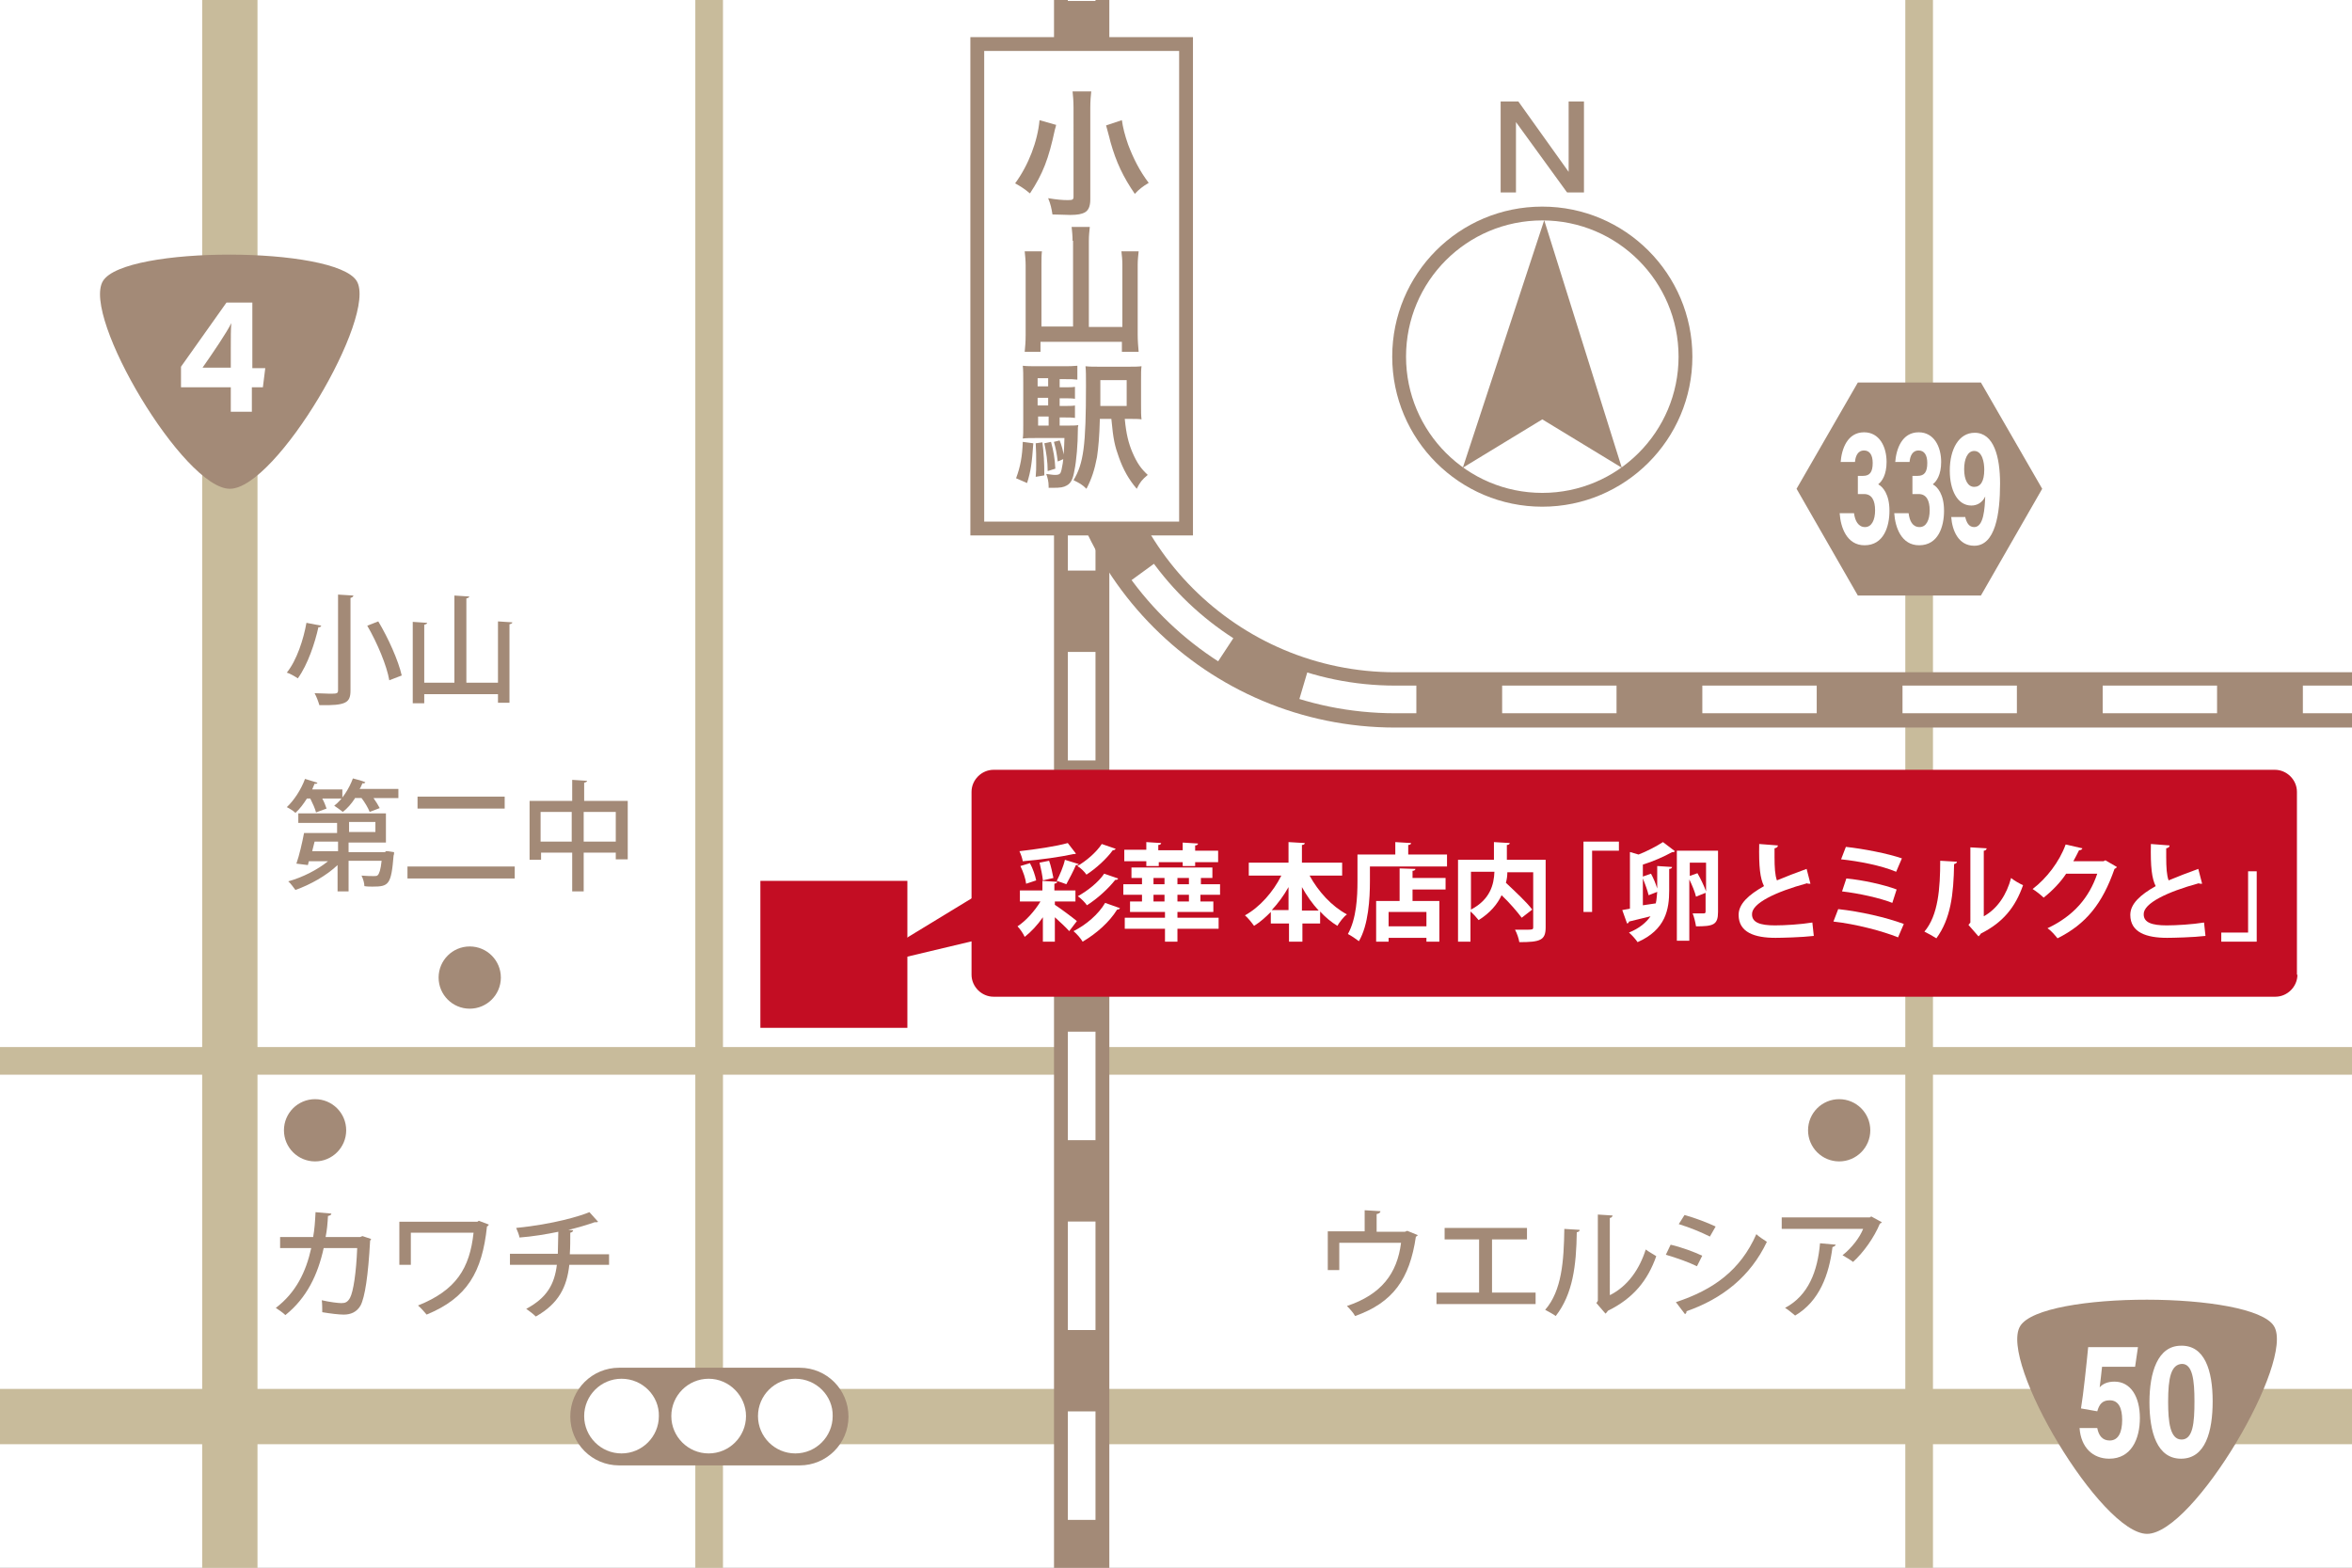 <?xml version="1.0" encoding="utf-8"?>
<!-- Generator: Adobe Illustrator 26.2.1, SVG Export Plug-In . SVG Version: 6.00 Build 0)  -->
<svg version="1.1" id="レイヤー_1" xmlns="http://www.w3.org/2000/svg" xmlns:xlink="http://www.w3.org/1999/xlink" x="0px"
	 y="0px" viewBox="0 0 491.2 327.5" style="enable-background:new 0 0 491.2 327.5;" xml:space="preserve">
<rect x="0" y="0" width="491.2" height="327.5" fill="#333333" stroke="none"/>
<style type="text/css">
	.st0{clip-path:url(#SVGID_00000104681946246894015930000001956341292997466504_);fill:#FFFFFF;}
	
		.st1{clip-path:url(#SVGID_00000104681946246894015930000001956341292997466504_);fill:none;stroke:#C8BB9B;stroke-width:11.552;stroke-miterlimit:10;}
	
		.st2{clip-path:url(#SVGID_00000104681946246894015930000001956341292997466504_);fill:none;stroke:#C8BB9B;stroke-width:5.776;stroke-miterlimit:10;}
	.st3{clip-path:url(#SVGID_00000104681946246894015930000001956341292997466504_);}
	.st4{fill:none;stroke:#A38A77;stroke-width:11.552;stroke-miterlimit:10;}
	.st5{fill:none;stroke:#FFFFFF;stroke-width:5.776;stroke-miterlimit:10;}
	.st6{fill:none;stroke:#FFFFFF;stroke-width:5.776;stroke-miterlimit:10;stroke-dasharray:22.663,16.997;}
	.st7{fill:none;stroke:#FFFFFF;stroke-width:5.776;stroke-miterlimit:10;stroke-dasharray:23.889,17.917;}
	.st8{fill:#FFFFFF;stroke:#A38A77;stroke-width:2.888;stroke-miterlimit:10;}
	.st9{fill:#A38A77;}
	.st10{fill:#FFFFFF;}
	.st11{clip-path:url(#SVGID_00000104681946246894015930000001956341292997466504_);fill:#C30D23;}
	.st12{clip-path:url(#SVGID_00000104681946246894015930000001956341292997466504_);fill:#A38A77;}
	.st13{fill:none;stroke:#A38A77;stroke-width:2.885;}
	.st14{fill:#C30D23;}
</style>
<g>
	<g>
		<defs>
			<rect id="SVGID_1_" width="491.2" height="327.5"/>
		</defs>
		<clipPath id="SVGID_00000168094226826777177550000002264374722467811737_">
			<use xlink:href="#SVGID_1_"  style="overflow:visible;"/>
		</clipPath>
		
			<rect style="clip-path:url(#SVGID_00000168094226826777177550000002264374722467811737_);fill:#FFFFFF;" width="491.2" height="327.5"/>
		
			<line style="clip-path:url(#SVGID_00000168094226826777177550000002264374722467811737_);fill:none;stroke:#C8BB9B;stroke-width:11.552;stroke-miterlimit:10;" x1="-19.3" y1="295.9" x2="538.6" y2="295.9"/>
		
			<line style="clip-path:url(#SVGID_00000168094226826777177550000002264374722467811737_);fill:none;stroke:#C8BB9B;stroke-width:5.776;stroke-miterlimit:10;" x1="-19.3" y1="221.6" x2="538.6" y2="221.6"/>
		
			<line style="clip-path:url(#SVGID_00000168094226826777177550000002264374722467811737_);fill:none;stroke:#C8BB9B;stroke-width:11.552;stroke-miterlimit:10;" x1="48" y1="-11.4" x2="48" y2="385.7"/>
		
			<line style="clip-path:url(#SVGID_00000168094226826777177550000002264374722467811737_);fill:none;stroke:#C8BB9B;stroke-width:5.776;stroke-miterlimit:10;" x1="148.1" y1="-11.4" x2="148.1" y2="385.7"/>
		<g style="clip-path:url(#SVGID_00000168094226826777177550000002264374722467811737_);">
			<line class="st4" x1="225.9" y1="-11.4" x2="225.9" y2="385.7"/>
			<g>
				<line class="st5" x1="225.9" y1="-11.4" x2="225.9" y2="0.2"/>
				<line class="st6" x1="225.9" y1="17.2" x2="225.9" y2="365.6"/>
				<line class="st5" x1="225.9" y1="374.1" x2="225.9" y2="385.7"/>
			</g>
		</g>
		
			<line style="clip-path:url(#SVGID_00000168094226826777177550000002264374722467811737_);fill:none;stroke:#C8BB9B;stroke-width:5.776;stroke-miterlimit:10;" x1="400.8" y1="-11.4" x2="400.8" y2="385.7"/>
		<g style="clip-path:url(#SVGID_00000168094226826777177550000002264374722467811737_);">
			<path class="st4" d="M225.9,9.2v71.5c0,36.2,29.3,65.5,65.5,65.5h243"/>
			<g>
				<line class="st5" x1="225.9" y1="9.2" x2="225.9" y2="20.7"/>
				<path class="st7" d="M225.9,38.6v42c0,36.2,29.3,65.5,65.5,65.5h222.4"/>
				<line class="st5" x1="522.8" y1="146.1" x2="534.4" y2="146.1"/>
			</g>
		</g>
		<g style="clip-path:url(#SVGID_00000168094226826777177550000002264374722467811737_);">
			<rect x="204.1" y="9.2" class="st8" width="43.6" height="101.2"/>
			<g>
				<g>
					<path class="st9" d="M220.6,26.1c-0.1,0.1-0.1,0.3-0.1,0.3c-0.1,0.3-0.1,0.4-0.2,0.7c-1.3,6.1-2.5,9.2-5.2,13.3
						c-1.2-1-2-1.5-3.1-2.1c2.8-3.8,4.7-8.8,5.1-13.2L220.6,26.1z M227.9,19.1c-0.1,0.9-0.2,2-0.2,3.5v19.1c0,1.4-0.4,2.3-1.2,2.7
						c-0.6,0.3-1.4,0.5-3,0.5c-1.1,0-2.3-0.1-3.7-0.1c-0.2-1.3-0.4-2.2-0.9-3.4c1.8,0.3,3,0.4,4.1,0.4c1,0,1.2-0.1,1.2-0.7V22.6
						c0-1.5-0.1-2.6-0.2-3.5H227.9z M234.3,25.1c0.2,1.5,0.6,3.1,1.3,5.1c1.1,2.9,2.4,5.5,4.3,8c-1.2,0.7-2.1,1.4-2.9,2.3
						c-2.4-3.5-3.9-6.6-5.1-10.9c0-0.1-0.3-1.2-0.9-3.4L234.3,25.1z"/>
					<path class="st9" d="M224,50.3c0-1.1-0.1-2-0.2-2.9h3.8c-0.1,1-0.2,1.8-0.2,2.9v18h7v-13c0-1.1-0.1-1.9-0.2-2.8h3.6
						c-0.1,1-0.2,1.8-0.2,2.8v14.6c0,1.3,0.1,2.4,0.2,3.6h-3.5v-2.1h-17v2.1H214c0.1-1.1,0.2-2,0.2-3.5V55.4c0-1-0.1-2-0.2-2.9h3.6
						c-0.1,0.8-0.1,1.6-0.1,2.8v12.9h6.6V50.3z"/>
					<path class="st9" d="M215.8,92.6c-0.3,4.2-0.5,5.7-1.3,8.3l-2.3-1c0.9-2.4,1.3-4.6,1.4-7.6L215.8,92.6z M221.6,88.9h1.2
						c1.2,0,1.8,0,2.4-0.1c-0.1,0.4-0.1,0.5-0.1,1.1c0,2.8-0.3,6.4-0.7,8.3c-0.3,1.8-0.7,2.7-1.6,3.2c-0.7,0.4-1.3,0.5-3,0.5
						c-0.2,0-0.4,0-0.8,0v-0.3c0-1-0.2-1.8-0.5-2.6c0.9,0.1,1.3,0.2,1.8,0.2c1,0,1.2-0.2,1.4-1.1c0.4-1.8,0.5-3.2,0.6-6.6h-6.1
						c-1.1,0-1.8,0-2.6,0.1c0.1-0.7,0.1-1.4,0.1-2.8v-8.9c0-1.7,0-2.6-0.1-3.5c0.9,0.1,1.6,0.1,3.2,0.1h5.1c1.4,0,2.1,0,3.1-0.1v2.9
						c-0.8-0.1-1.4-0.1-2.4-0.1h-1.3v1.7h1c1,0,1.6,0,2.2-0.1v2.5c-0.6-0.1-1.3-0.1-2.2-0.1h-1v1.6h1c1,0,1.6,0,2.2-0.1v2.6
						c-0.6-0.1-1.3-0.1-2.2-0.1h-1V88.9z M217.7,92.4c0.3,2.4,0.4,4.1,0.4,6.9l-1.8,0.3c0.1-1.2,0.1-1.7,0.1-2.7
						c0-1.9,0-2.5-0.1-4.3L217.7,92.4z M218.9,79h-2.2v1.7h2.2V79z M218.9,83.1h-2.2v1.6h2.2V83.1z M216.8,87v1.9h2.2V87H216.8z
						 M219.5,92.3c0.5,1.8,0.8,3.5,0.9,5.6l-1.6,0.5c0-2-0.3-4-0.7-5.8L219.5,92.3z M221.3,92c0.4,1,0.7,2,1,3.8l-1.4,0.6
						c-0.2-1.7-0.4-2.7-0.8-4.1L221.3,92z M234.9,87.5c0.3,3.2,0.8,5.1,1.6,7c1,2.3,1.8,3.4,3.2,4.7c-1.2,1-1.6,1.5-2.3,2.9
						c-1.7-2-2.8-4-3.7-6.5c-0.9-2.5-1.2-3.8-1.6-8.1h-2.4c-0.1,3.8-0.3,5.9-0.6,8c-0.5,2.6-1.1,4.5-2.2,6.6
						c-0.9-0.9-1.5-1.2-2.7-1.8c2.1-3.5,2.6-7.2,2.6-19.8c0-2.1,0-3-0.1-4c0.9,0.1,1.6,0.1,3.3,0.1h5.3c1.6,0,2.3,0,3.1-0.1
						c-0.1,0.7-0.1,1.3-0.1,3.1v4.9c0,1.5,0,2.3,0.1,3.1c-0.5-0.1-1.4-0.1-2.5-0.1H234.9z M235.3,84.8v-5.4h-5.5v1.3
						c0,1,0,1.8,0,2.2c0,0.6,0,1,0,1.1c0,0.2,0,0.4,0,0.8H235.3z"/>
				</g>
			</g>
		</g>
		<g style="clip-path:url(#SVGID_00000168094226826777177550000002264374722467811737_);">
			<g>
				<path class="st9" d="M448.4,320.4c-9.6,0-31-36-26.5-43.4c4.5-7.4,48.5-7.3,53,0C479.4,284.2,458.1,320.4,448.4,320.4"/>
			</g>
			<g>
				<path class="st10" d="M445.9,285.5H439c-0.1,1.2-0.4,3.4-0.5,4.3c0.6-0.7,1.6-1.2,3.1-1.2c3.4,0,5.3,3.2,5.3,7.6
					c0,4.4-1.8,8.5-6.4,8.5c-3.4,0-5.9-2.3-6.2-6.4h3.7c0.3,1.6,1.1,2.6,2.6,2.6c1.8,0,2.6-1.7,2.6-4.3c0-2.4-0.7-4.1-2.6-4.1
					c-1.6,0-2.2,0.9-2.6,2.3l-3.4-0.6c0.5-2.9,1.2-9.7,1.5-12.8h10.4L445.9,285.5z"/>
				<path class="st10" d="M462.1,292.7c0,6.3-1.5,12-6.6,12c-5,0-6.6-5.5-6.6-11.8c0-6.2,1.7-11.8,6.6-11.8
					C460.4,281,462.1,286.2,462.1,292.7z M452.8,292.8c0,4.2,0.4,7.9,2.8,7.9c2.4,0,2.7-3.5,2.7-8c0-4.4-0.4-7.8-2.6-7.8
					C453.4,285,452.8,287.8,452.8,292.8z"/>
			</g>
		</g>
		<g style="clip-path:url(#SVGID_00000168094226826777177550000002264374722467811737_);">
			<g>
				<path class="st9" d="M48,102.1c-9.6,0-31-36-26.5-43.4c4.5-7.4,48.5-7.3,53,0C78.9,66,57.7,102.1,48,102.1"/>
			</g>
			<g>
				<path class="st10" d="M48.2,86v-5.1H37.8v-4.3l9.5-13.4h5.4v13.7h2.7l-0.5,4h-2.3V86H48.2z M48.2,72.8c0-2.5,0-3.8,0.1-5.3
					c-0.9,1.9-3.9,6.3-6,9.3h5.9V72.8z"/>
			</g>
		</g>
		
			<rect x="158.8" y="184" style="clip-path:url(#SVGID_00000168094226826777177550000002264374722467811737_);fill:#C30D23;" width="30.7" height="30.7"/>
		<g style="clip-path:url(#SVGID_00000168094226826777177550000002264374722467811737_);">
			<path class="st9" d="M177.2,295.9c0,5.7-4.6,10.2-10.2,10.2h-37.7c-5.7,0-10.2-4.6-10.2-10.2l0,0c0-5.7,4.6-10.2,10.2-10.2H167
				C172.7,285.7,177.2,290.3,177.2,295.9L177.2,295.9z"/>
			<path class="st10" d="M129.8,288c-4.3,0-7.8,3.5-7.8,7.8c0,4.3,3.5,7.8,7.8,7.8c4.3,0,7.8-3.5,7.8-7.8
				C137.7,291.6,134.2,288,129.8,288z"/>
			<path class="st10" d="M148,288c-4.3,0-7.8,3.5-7.8,7.8c0,4.3,3.5,7.8,7.8,7.8c4.3,0,7.8-3.5,7.8-7.8
				C155.8,291.6,152.3,288,148,288z"/>
			<path class="st10" d="M166.1,288c-4.3,0-7.8,3.5-7.8,7.8c0,4.3,3.5,7.8,7.8,7.8c4.3,0,7.8-3.5,7.8-7.8
				C174,291.6,170.5,288,166.1,288z"/>
		</g>
		
			<circle style="clip-path:url(#SVGID_00000168094226826777177550000002264374722467811737_);fill:#A38A77;" cx="65.8" cy="236.1" r="6.5"/>
		
			<circle style="clip-path:url(#SVGID_00000168094226826777177550000002264374722467811737_);fill:#A38A77;" cx="98.1" cy="204.2" r="6.5"/>
		<g style="clip-path:url(#SVGID_00000168094226826777177550000002264374722467811737_);">
			<path class="st9" d="M77.5,258.8c0,0.1-0.1,0.3-0.2,0.3c-0.4,7.4-1.1,11.9-2,13.6c-0.8,1.4-2.1,1.9-3.5,1.9c-1,0-2.7-0.2-4.5-0.5
				c0-0.7,0-1.8-0.1-2.5c1.7,0.4,3.5,0.6,4.1,0.6c0.8,0,1.3-0.2,1.8-1.1c0.7-1.3,1.3-5.3,1.5-10.4h-7c-1.2,5.5-3.5,10.4-8,14
				c-0.5-0.5-1.4-1.1-2-1.5c4.2-3.2,6.3-7.5,7.4-12.5h-6.5v-2.3h6.9c0.3-1.7,0.4-3.2,0.5-5.2l3.3,0.3c0,0.3-0.3,0.4-0.7,0.5
				c-0.1,1.7-0.2,2.9-0.5,4.4h7.2l0.5-0.2L77.5,258.8z"/>
			<path class="st9" d="M102.1,255.8c-0.1,0.2-0.2,0.3-0.4,0.4c-1,9.5-4.1,14.9-12.6,18.4c-0.5-0.6-1.2-1.4-1.8-1.9
				c8-3.2,10.8-7.8,11.6-15.2H85.8v6.7h-2.4v-9h16.3l0.3-0.2L102.1,255.8z"/>
			<path class="st9" d="M127.3,264.2h-8.4c-0.5,4.6-2.2,8.1-7,10.8c-0.5-0.5-1.4-1.2-2-1.6c4.3-2.3,5.9-5.1,6.4-9.2h-9.8v-2.3h10
				c0-1.5,0.1-2.9,0.1-4.6c-2.4,0.5-5.4,1-8.1,1.2c-0.1-0.6-0.4-1.3-0.7-2c7.9-0.8,13.4-2.5,15.3-3.3l1.8,2
				c-0.1,0.1-0.2,0.1-0.4,0.1c-0.1,0-0.2,0-0.3,0c-1.4,0.5-3.7,1.2-5.5,1.6l1,0.1c0,0.2-0.2,0.4-0.6,0.5c0,1.6,0,3.1-0.1,4.5h8.2
				V264.2z"/>
		</g>
		
			<circle style="clip-path:url(#SVGID_00000168094226826777177550000002264374722467811737_);fill:#A38A77;" cx="384.1" cy="236.1" r="6.5"/>
		<g style="clip-path:url(#SVGID_00000168094226826777177550000002264374722467811737_);">
			<path class="st9" d="M285,252.8l3.3,0.2c0,0.3-0.3,0.5-0.8,0.6v3.7h5.9l0.5-0.2l2.2,0.9c-0.1,0.1-0.2,0.3-0.4,0.3
				c-1.3,8.9-4.8,13.8-12.7,16.6c-0.3-0.6-1.1-1.5-1.7-2.1c7.2-2.4,10.5-6.8,11.3-13.2h-12.9v5.7h-2.4v-8.1h7.7V252.8z"/>
			<path class="st9" d="M301.8,256.5h17.1v2.4h-7.3V270h9.1v2.4H300V270h8.9v-11.1h-7.2V256.5z"/>
			<path class="st9" d="M329.9,256.9c0,0.3-0.2,0.4-0.6,0.5c-0.1,6.9-0.8,12.9-4.4,17.5c-0.5-0.4-1.5-0.9-2.2-1.3
				c3.5-4,3.9-10.3,4-16.9L329.9,256.9z M336.3,270.5c3.7-1.9,6.1-5.4,7.4-9.5c0.5,0.4,1.6,1,2.2,1.4c-1.8,5.1-4.8,8.8-10.1,11.4
				c-0.1,0.2-0.3,0.4-0.5,0.6l-1.9-2.2l0.3-0.5v-18l3.1,0.2c-0.1,0.2-0.2,0.5-0.6,0.5V270.5z"/>
			<path class="st9" d="M348.9,260c2.2,0.5,4.9,1.5,6.6,2.3l-1.1,2.2c-1.6-0.8-4.4-1.8-6.5-2.4L348.9,260z M350,272
				c7.9-2.6,13.5-6.7,16.8-14.2c0.5,0.5,1.6,1.2,2.2,1.6c-3.4,7.2-9.3,11.9-16.8,14.5c0.1,0.2-0.1,0.5-0.3,0.6L350,272z
				 M351.8,253.8c2.2,0.6,4.8,1.6,6.5,2.4l-1.2,2.1c-1.8-0.9-4.2-1.9-6.5-2.6L351.8,253.8z"/>
			<path class="st9" d="M393,255.3c-0.1,0.2-0.2,0.2-0.4,0.3c-1.2,2.9-3.4,6-5.6,8c-0.5-0.4-1.5-1-2.2-1.4c1.9-1.5,3.6-3.7,4.3-5.5
				h-17v-2.4h18.4l0.3-0.2L393,255.3z M383.4,260c-0.1,0.2-0.3,0.4-0.7,0.5c-0.7,5.7-2.7,11.3-7.8,14.3c-0.5-0.4-1.4-1.2-2.1-1.6
				c4.9-2.6,6.8-7.7,7.3-13.5L383.4,260z"/>
		</g>
		<g style="clip-path:url(#SVGID_00000168094226826777177550000002264374722467811737_);">
			<path class="st9" d="M67.1,130.7c-0.1,0.2-0.3,0.4-0.6,0.3c-0.7,3.2-2.2,7.8-4.3,10.7c-0.6-0.4-1.6-1-2.3-1.2
				c2.1-2.6,3.5-7,4.1-10.4L67.1,130.7z M70.6,124.2l3.2,0.2c0,0.2-0.2,0.4-0.6,0.5v19.3c0,2.6-0.9,3.2-6.5,3.1
				c-0.2-0.7-0.6-1.8-1-2.5c1.1,0,2.2,0.1,3.1,0.1c1.5,0,1.8,0,1.8-0.7V124.2z M81.3,142.1c-0.5-3-2.5-7.8-4.6-11.4l2.3-0.9
				c2.1,3.5,4.2,8.2,4.9,11.3L81.3,142.1z"/>
			<path class="st9" d="M104,129.8l3,0.2c0,0.2-0.2,0.3-0.6,0.4v16.4H104V145H88.6v1.9h-2.4v-17l3,0.2c0,0.2-0.2,0.3-0.6,0.4v12.1
				h6.3v-18.2l3.1,0.2c0,0.2-0.2,0.3-0.6,0.4v17.6h6.6V129.8z"/>
			<path class="st9" d="M66,169.7c-0.2-0.8-0.7-1.9-1.2-2.9h-0.7c-0.7,1.1-1.5,2.2-2.4,3c-0.4-0.4-1.2-0.9-1.8-1.2
				c1.5-1.4,3-3.7,3.8-5.9l2.6,0.8c-0.1,0.2-0.3,0.3-0.6,0.2c-0.2,0.4-0.3,0.8-0.5,1.2h6.3v1.9h-4.2c0.4,0.7,0.7,1.5,0.9,2.1
				L66,169.7z M80.5,177.8l0.5,0l1.3,0.2c0,0.2,0,0.5-0.1,0.7c-0.5,6.1-1,6.5-4.4,6.5c-0.5,0-1.1,0-1.7-0.1c0-0.7-0.3-1.6-0.6-2.2
				c1.1,0.1,2.1,0.1,2.6,0.1c0.4,0,0.6,0,0.8-0.2c0.3-0.3,0.6-1.1,0.8-3h-6.9v6.4h-2.3v-5.5c-2.3,2.2-5.7,4.1-8.8,5.2
				c-0.4-0.5-1-1.4-1.5-1.8c2.9-0.8,6.1-2.4,8.3-4.2h-4l-0.2,0.8l-2.4-0.3c0.6-1.7,1.2-4.3,1.6-6.4h6.9v-2.1h-8.1v-2h18.3v6.1h-7.8
				v2H80.5z M70.6,175.8h-4.9c-0.2,0.7-0.3,1.3-0.5,2h5.4V175.8z M74.1,166.8c-0.7,1.1-1.6,2.1-2.5,2.8c-0.5-0.4-1.2-0.9-1.8-1.3
				c1.6-1.2,3.1-3.5,3.9-5.7c1.2,0.3,1.9,0.5,2.6,0.8c-0.1,0.2-0.3,0.3-0.6,0.2c-0.2,0.4-0.3,0.8-0.6,1.2h8.1v1.9h-5.2
				c0.5,0.7,1,1.5,1.3,2.1l-2.1,0.8c-0.3-0.8-1-2-1.7-2.9H74.1z M72.9,171.7v2.1h5.5v-2.1H72.9z"/>
			<path class="st9" d="M85.1,181h22.4v2.5H85.1V181z M87.2,166.4h18.2v2.5H87.2V166.4z"/>
			<path class="st9" d="M121.9,167.3h9.2v12.2h-2.5v-1.4h-6.7v8.1h-2.4v-8.1h-6.5v1.5h-2.4v-12.3h8.9v-4.4l3.1,0.2
				c0,0.2-0.2,0.3-0.6,0.4V167.3z M112.9,175.8h6.5v-6.2h-6.5V175.8z M121.9,175.8h6.7v-6.2h-6.7V175.8z"/>
		</g>
		<g style="clip-path:url(#SVGID_00000168094226826777177550000002264374722467811737_);">
			<g>
				<polygon class="st9" points="388,124.4 375.2,102.1 388,79.9 413.7,79.9 426.5,102.1 413.7,124.4 				"/>
			</g>
			<g>
				<path class="st10" d="M384.4,96.6c0.2-2.8,1.4-6.3,4.9-6.3c3.2,0,4.7,3,4.7,6.2c0,2.7-1,4.1-1.7,4.6v0.1c0.9,0.5,2.3,2,2.3,5.5
					c0,3.3-1.2,7.2-5.2,7.2c-3.7,0-5-3.7-5.2-6.7h3c0.2,1.6,0.9,2.9,2.3,2.9c1.4,0,2.1-1.5,2.1-3.5c0-2.1-0.7-3.4-2.3-3.4h-1.3v-3.8
					h1.1c1.4,0,2-0.8,2-2.7c0-1.6-0.6-2.6-1.8-2.6c-1.4,0-1.8,1.3-1.9,2.4H384.4z"/>
				<path class="st10" d="M395.8,96.6c0.2-2.8,1.4-6.3,4.9-6.3c3.2,0,4.7,3,4.7,6.2c0,2.7-1,4.1-1.7,4.6v0.1c0.9,0.5,2.3,2,2.3,5.5
					c0,3.3-1.2,7.2-5.2,7.2c-3.7,0-5-3.7-5.2-6.7h3c0.2,1.6,0.8,2.9,2.3,2.9c1.4,0,2.1-1.5,2.1-3.5c0-2.1-0.7-3.4-2.3-3.4h-1.3v-3.8
					h1.1c1.4,0,2-0.8,2-2.7c0-1.6-0.6-2.6-1.8-2.6c-1.4,0-1.8,1.3-1.9,2.4H395.8z"/>
				<path class="st10" d="M410.4,107.9c0.3,1.3,0.8,2.2,1.9,2.2c2,0,2.2-3.9,2.3-6.4c-0.6,1.3-1.7,1.9-2.9,1.9
					c-2.9,0-4.5-3.2-4.5-7.3c0-4.5,1.9-7.9,5.2-7.9c4,0,5.3,5,5.3,10.6c0,6.4-1,13-5.4,13c-3.3,0-4.6-3.2-4.8-6H410.4z M410.2,98
					c0,2.3,0.8,3.7,2.1,3.7c1.3,0,2.1-1.1,2.1-3.6c0-1.5-0.4-3.9-2.1-3.9C410.9,94.2,410.2,95.9,410.2,98z"/>
			</g>
		</g>
		<g style="clip-path:url(#SVGID_00000168094226826777177550000002264374722467811737_);">
			<g>
				<path class="st13" d="M322.1,104.4c16.5,0,29.9-13.4,29.9-29.9c0-16.5-13.4-29.9-29.9-29.9c-16.6,0-29.9,13.4-29.9,29.9
					C292.2,91,305.6,104.4,322.1,104.4z"/>
				<polygon class="st9" points="305.5,97.7 322.1,87.6 338.7,97.7 322.5,46 				"/>
			</g>
			<polygon class="st9" points="327.6,21.2 327.6,35.9 317.1,21.2 313.4,21.2 313.4,40.2 316.6,40.2 316.6,25.5 327.2,40.1 
				327.3,40.2 330.8,40.2 330.8,21.2 			"/>
		</g>
		<g style="clip-path:url(#SVGID_00000168094226826777177550000002264374722467811737_);">
			<path class="st14" d="M479.8,203.6c0,2.5-2.1,4.6-4.6,4.6H207.5c-2.5,0-4.6-2.1-4.6-4.6v-38.2c0-2.5,2.1-4.6,4.6-4.6h267.6
				c2.5,0,4.6,2.1,4.6,4.6V203.6z"/>
			<polygon class="st14" points="225.5,173.9 178.7,202.4 232,189.7 			"/>
		</g>
		<g style="clip-path:url(#SVGID_00000168094226826777177550000002264374722467811737_);">
			<path class="st10" d="M220.3,188.3v0.7c1.1,0.7,3.9,2.8,4.6,3.4l-1.6,2.1c-0.7-0.8-1.9-1.9-3-2.9v5.1h-2.5v-5.1
				c-1.1,1.6-2.5,3.1-3.8,4.1c-0.3-0.7-1-1.7-1.5-2.2c1.7-1.1,3.6-3.2,4.8-5.2H213V186h4.7v-2l3.1,0.2c0,0.2-0.2,0.3-0.6,0.4v1.4
				h4.4v2.3H220.3z M224.7,178.3c-0.1,0.1-0.2,0.1-0.3,0.1c-0.1,0-0.2,0-0.2,0c-2.7,0.6-7,1.2-10.6,1.5c-0.1-0.6-0.4-1.5-0.7-2.1
				c3.5-0.4,7.6-1,10.1-1.7L224.7,178.3z M215.1,180.3c0.6,1.1,1.1,2.6,1.3,3.6l-2.1,0.7c-0.1-1-0.6-2.5-1.2-3.7L215.1,180.3z
				 M219.1,179.8c0.4,1.1,0.7,2.6,0.9,3.6l-2.2,0.5c-0.1-1-0.4-2.5-0.7-3.7L219.1,179.8z M225.3,180.5c-0.1,0.2-0.3,0.2-0.6,0.2
				c-0.5,1.2-1.4,2.9-2,4c-0.6-0.2-1.3-0.5-2-0.7c0.6-1.2,1.4-3,1.7-4.4L225.3,180.5z M233.9,189.7c-0.1,0.2-0.3,0.3-0.6,0.3
				c-1.6,2.6-4.3,5-7.2,6.7c-0.4-0.7-1.2-1.6-1.9-2.2c2.6-1.3,5.2-3.5,6.6-5.9L233.9,189.7z M233,177.3c-0.1,0.2-0.3,0.3-0.6,0.3
				c-1.3,1.8-3.5,3.8-5.5,5.1c-0.4-0.6-1.2-1.4-1.9-1.8c1.8-1,4-2.9,5.1-4.6L233,177.3z M233.5,183.5c0,0.2-0.2,0.3-0.6,0.3
				c-1.4,1.8-3.7,3.9-5.9,5.3c-0.4-0.6-1.2-1.4-1.9-1.9c2-1.1,4.3-2.9,5.5-4.7L233.5,183.5z"/>
			<path class="st10" d="M254.7,186.9h-4v1.4h2.7v2.2h-7.5v1.2h8.6v2.3h-8.6v2.7h-2.6v-2.7h-8.4v-2.3h8.4v-1.2H236v-2.2h2.5v-1.4
				h-3.9v-2.2h3.9v-1.3h-2.2v-2.2h16.9v2.2h-2.4v1.3h4V186.9z M239.4,180.7v-0.8h-4.6v-2.4h4.6v-1.6l3.1,0.2c0,0.2-0.2,0.4-0.6,0.4
				v1.1h5.1v-1.6l3.2,0.2c0,0.2-0.2,0.4-0.6,0.4v1.1h4.8v2.4h-4.8v0.8h-2.6v-0.8H242v0.8H239.4z M240.9,183.4v1.3h2.3v-1.3H240.9z
				 M240.9,188.3h2.3v-1.4h-2.3V188.3z M248.3,184.7v-1.3h-2.4v1.3H248.3z M248.3,188.3v-1.4h-2.4v1.4H248.3z"/>
			<path class="st10" d="M280.3,182.9h-6.8c1.8,3.3,4.6,6.4,7.8,8.1c-0.7,0.5-1.6,1.7-2,2.4c-1.3-0.8-2.5-1.8-3.6-3v2.5h-3.7v3.8
				h-2.8v-3.8h-3.8v-2.4c-1.1,1.1-2.2,2.1-3.5,2.9c-0.5-0.7-1.3-1.7-1.9-2.2c3.1-1.7,5.9-4.9,7.6-8.3h-6.8v-2.7h8.3v-4.3l3.4,0.2
				c0,0.2-0.2,0.4-0.6,0.4v3.7h8.4V182.9z M269.1,185.3c-1,1.8-2.2,3.4-3.5,4.8h3.5V185.3z M271.9,190.2h3.5
				c-1.3-1.4-2.5-3.1-3.5-4.9V190.2z"/>
			<path class="st10" d="M294.1,178.5h8.1v2.5h-16.1v3.1c0,3.6-0.3,9.1-2.3,12.5c-0.5-0.4-1.7-1.2-2.3-1.5c1.8-3.2,2-7.8,2-11v-5.6
				h7.9v-2.6l3.3,0.2c0,0.2-0.2,0.4-0.6,0.4V178.5z M295.6,181.5c0,0.2-0.2,0.4-0.6,0.4v1.5h6.9v2.4H295v2.4h5.6v8.5h-2.7v-0.8H290
				v0.8h-2.6v-8.5h4.9v-6.8L295.6,181.5z M297.9,193.5v-3H290v3H297.9z"/>
			<path class="st10" d="M322.8,179.6v14.1c0,2.7-1.1,3.1-5.5,3.1c-0.1-0.7-0.5-1.9-0.9-2.6c0.8,0,1.6,0,2.3,0c1.3,0,1.5,0,1.5-0.5
				v-11.5h-5.4c0,0.7-0.1,1.5-0.3,2.2c1.9,1.8,4.3,4,5.5,5.6l-2.2,1.7c-0.9-1.2-2.5-3.1-4.2-4.7c-0.9,1.9-2.4,3.7-4.8,5.2
				c-0.4-0.5-1.1-1.3-1.7-1.8v6.3h-2.6v-17.1h7.5v-3.7l3.3,0.2c0,0.2-0.2,0.4-0.6,0.4v3.1H322.8z M307.2,182.1v7.9
				c4-2.1,4.8-5.2,4.9-7.9H307.2z"/>
			<path class="st10" d="M330.7,190.5v-14.7h7.4v1.9h-5.6v12.8H330.7z"/>
			<path class="st10" d="M340.5,178l1.7,0.5c1.8-0.7,3.7-1.7,5.1-2.6l2.5,1.9c-0.1,0.1-0.2,0.2-0.4,0.2c-0.1,0-0.2,0-0.2,0
				c-1.6,0.9-4.1,2-6.1,2.6v2.5l1.7-0.6c0.5,0.9,1,2.1,1.3,3.1v-4.7l3.1,0.2c0,0.2-0.2,0.4-0.6,0.4v4.5c0,3.9-0.7,8.2-6.6,10.8
				c-0.4-0.6-1.2-1.5-1.8-2c2.2-0.9,3.6-2.1,4.5-3.4c-1.7,0.4-3.3,0.8-4.5,1.1c0,0.2-0.2,0.4-0.4,0.4l-1-2.8c0.5-0.1,1-0.2,1.6-0.3
				V178z M345.8,188.7c0.2-0.8,0.2-1.6,0.3-2.4l-1.8,0.7c-0.2-0.9-0.7-2.3-1.2-3.5v5.6L345.8,188.7z M358.8,177.8v12.7
				c0,2.7-1,3-4.6,3c-0.1-0.7-0.4-2-0.7-2.7c0.9,0,2,0,2.3,0c0.3,0,0.4-0.1,0.4-0.4v-3.9l-2,0.8c-0.2-0.9-0.8-2.4-1.4-3.6v12.8h-2.6
				v-18.8H358.8z M352.8,183l1.7-0.6c0.7,1.2,1.4,2.7,1.8,3.8v-6h-3.4V183z"/>
			<path class="st10" d="M378.1,184.6c-0.1,0-0.2,0-0.2,0c-0.2,0-0.4,0-0.5-0.1c-6.6,1.8-11.6,4.2-11.5,6.5c0,1.7,1.7,2.3,4.8,2.3
				c2,0,5.4-0.2,7.8-0.6l0.3,2.8c-2.5,0.3-6.8,0.4-8,0.4c-4.3,0-7.7-1.1-7.7-4.8c0-2.3,2.1-4.2,5.3-6c-0.8-1.6-1.1-4-1-8.8l3.9,0.3
				c0,0.3-0.2,0.5-0.7,0.6c0,0.6,0,1.2,0,1.8c0,2.2,0.1,3.8,0.5,4.9c1.9-0.8,4-1.6,6.2-2.4L378.1,184.6z"/>
			<path class="st10" d="M383.9,189.9c4.6,0.5,9.9,1.7,13.7,3.1l-1.2,2.8c-3.2-1.3-8.9-2.8-13.5-3.3L383.9,189.9z M385.5,176.9
				c3.7,0.4,8.8,1.4,11.7,2.4l-1.2,2.8c-3.1-1.3-7.7-2.2-11.5-2.6L385.5,176.9z M385.6,183.5c3.3,0.3,7.9,1.3,10.5,2.3l-0.9,2.8
				c-2.5-1-7-2-10.5-2.4L385.6,183.5z"/>
			<path class="st10" d="M408.7,180c0,0.2-0.2,0.4-0.6,0.5c-0.1,6.3-0.7,11.4-3.7,15.5c-0.6-0.4-1.7-1-2.5-1.4
				c2.9-3.4,3.3-9.1,3.3-14.8L408.7,180z M414.3,191.4c2.9-1.6,4.8-4.6,5.7-8c0.6,0.5,1.8,1.2,2.5,1.5c-1.6,4.6-4.2,7.8-8.8,10.1
				c-0.1,0.2-0.3,0.4-0.5,0.6l-2.1-2.4l0.4-0.5V177l3.4,0.2c0,0.2-0.2,0.5-0.6,0.5V191.4z"/>
			<path class="st10" d="M442.1,181.1c-0.1,0.2-0.3,0.3-0.5,0.4c-2.5,7.2-5.9,11.5-11.9,14.5c-0.5-0.6-1.3-1.6-2.1-2.1
				c5.5-2.6,8.7-6.4,10.4-11.4h-6.5c-1.1,1.7-2.9,3.6-4.7,5c-0.5-0.5-1.5-1.3-2.3-1.8c2.9-2.2,5.6-5.7,6.9-9.3l3.5,0.8
				c-0.1,0.3-0.4,0.4-0.7,0.4c-0.4,0.8-0.8,1.6-1.2,2.3h6.3l0.4-0.2L442.1,181.1z"/>
			<path class="st10" d="M459.9,184.6c-0.1,0-0.2,0-0.2,0c-0.2,0-0.4,0-0.5-0.1c-6.6,1.8-11.6,4.2-11.5,6.5c0,1.7,1.7,2.3,4.8,2.3
				c2,0,5.4-0.2,7.8-0.6l0.3,2.8c-2.5,0.3-6.8,0.4-8,0.4c-4.3,0-7.7-1.1-7.7-4.8c0-2.3,2.1-4.2,5.3-6c-0.8-1.6-1.1-4-1-8.8l3.9,0.3
				c0,0.3-0.2,0.5-0.7,0.6c0,0.6,0,1.2,0,1.8c0,2.2,0.1,3.8,0.5,4.9c1.9-0.8,4-1.6,6.2-2.4L459.9,184.6z"/>
			<path class="st10" d="M471.3,182v14.7h-7.4v-1.9h5.6V182H471.3z"/>
		</g>
	</g>
</g>
</svg>
